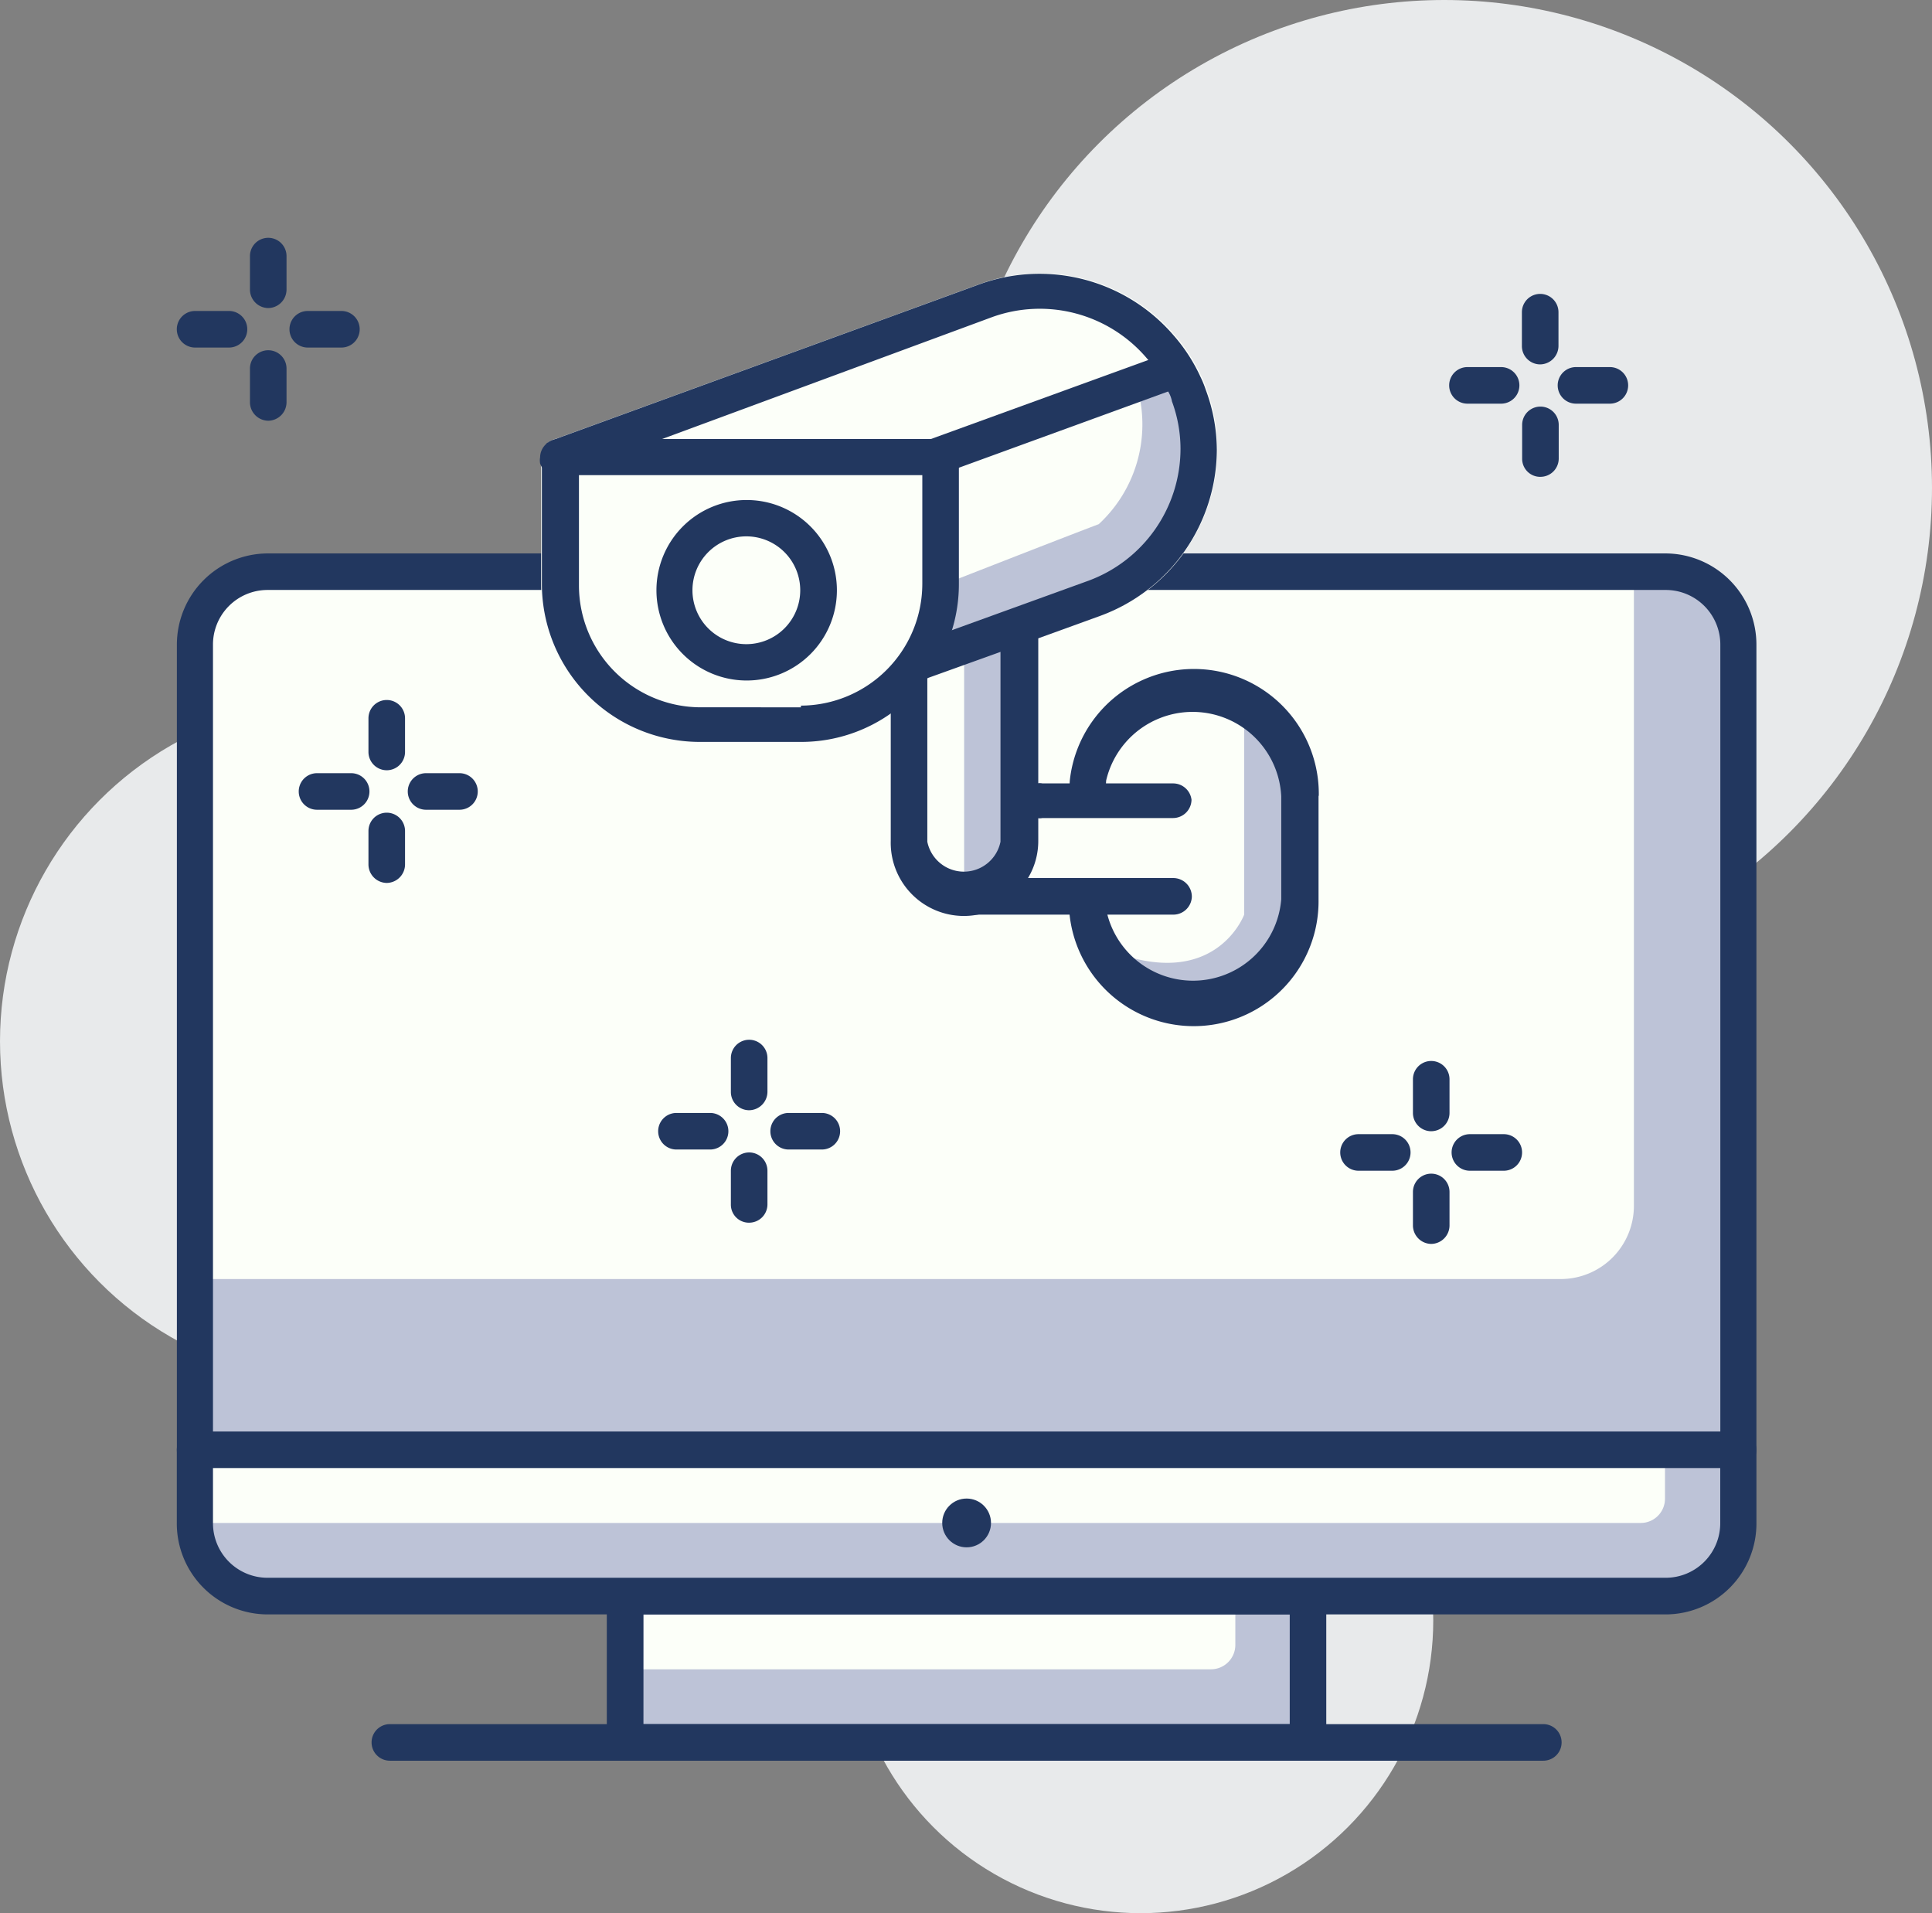 <svg xmlns="http://www.w3.org/2000/svg" width="101" height="100" viewBox="0 0 101 100"><rect x="0" y="0" width="101" height="100" fill="#808080" stroke="none"/><defs><style>.a{fill:#22375f;}.b{fill:#e8eaeb;}.c{fill:#bdc3d7;}.d{fill:#fcfff9;}</style></defs><path class="a" d="M9.978,14.662H8.206a.956.956,0,1,1,0-1.912H9.978a.956.956,0,1,1,0,1.912Z" transform="translate(1.993 3.504)"/><path class="a" d="M14.585,14.662H12.826a.956.956,0,0,1,0-1.912h1.759a.956.956,0,1,1,0,1.912Z" transform="translate(3.263 3.504)"/><path class="a" d="M11.206,18.044a.969.969,0,0,1-.956-.956V15.316a.956.956,0,0,1,1.912,0v1.772A.969.969,0,0,1,11.206,18.044Z" transform="translate(2.817 3.947)"/><path class="a" d="M11.206,13.422a.969.969,0,0,1-.956-.956V10.706a.956.956,0,1,1,1.912,0v1.759A.969.969,0,0,1,11.206,13.422Z" transform="translate(2.817 2.68)"/><ellipse class="b" cx="17.848" cy="17.848" rx="17.848" ry="17.848" transform="translate(0 36.576)"/><ellipse class="b" cx="15.298" cy="15.298" rx="15.298" ry="15.298" transform="translate(44.331 69.403)"/><circle class="b" cx="25.5" cy="25.5" r="25.5" transform="translate(50)"/><path class="c" d="M11.781,23.44h73.1a3.8,3.8,0,0,1,3.781,3.825v42.07H8V27.265a3.8,3.8,0,0,1,3.781-3.825Z" transform="translate(2.199 6.443)"/><path class="d" d="M11.825,23.44H83.217V56.586a3.825,3.825,0,0,1-3.825,3.825H8V27.265a3.825,3.825,0,0,1,3.825-3.825Z" transform="translate(2.199 6.443)"/><path class="a" d="M88.883,70.5H8.2a.951.951,0,0,1-.946-.956V27.471a4.767,4.767,0,0,1,4.728-4.781H85.1a4.767,4.767,0,0,1,4.728,4.781v42.07a.951.951,0,0,1-.946.956ZM9.141,68.585h78.8V27.471A2.853,2.853,0,0,0,85.1,24.6H11.978a2.853,2.853,0,0,0-2.837,2.868Z" transform="translate(1.993 6.237)"/><rect class="c" width="35.696" height="7.649" transform="translate(32.684 83.427)"/><path class="d" d="M26,65.44H57.871v2.55A1.275,1.275,0,0,1,56.6,69.265H26Z" transform="translate(6.709 17.987)"/><path class="a" d="M61.9,74.251h-35.7a.956.956,0,0,1-.956-.956V65.646a.969.969,0,0,1,.956-.956H61.9a.969.969,0,0,1,.956.956V73.3A.956.956,0,0,1,61.9,74.251Zm-34.74-1.912H60.946V66.6H27.162Z" transform="translate(6.478 17.781)"/><path class="c" d="M8,59.44H88.667v3.825a3.8,3.8,0,0,1-3.781,3.825h-73.1A3.8,3.8,0,0,1,8,63.265V59.44Z" transform="translate(2.199 16.338)"/><path class="d" d="M83.582,63.265H8V59.44H84.842v2.55A1.267,1.267,0,0,1,83.582,63.265Z" transform="translate(2.199 16.338)"/><path class="a" d="M85.1,68.251H11.978A4.754,4.754,0,0,1,7.25,63.471V59.646A.964.964,0,0,1,8.2,58.69H88.883a.964.964,0,0,1,.946.956v3.825A4.754,4.754,0,0,1,85.1,68.251ZM9.141,60.6v2.868a2.853,2.853,0,0,0,2.837,2.868H85.1a2.853,2.853,0,0,0,2.837-2.868V60.6Z" transform="translate(1.993 16.132)"/><path class="a" d="M76.489,72.6h-60.3a.956.956,0,0,1,0-1.912h60.3a.956.956,0,0,1,0,1.912Z" transform="translate(4.192 19.43)"/><ellipse class="a" cx="1.275" cy="1.275" rx="1.275" ry="1.275" transform="translate(49.257 78.327)"/><path class="d" d="M63.325,38.545v5.38a6.527,6.527,0,0,1-13.016.8H44.687A3.825,3.825,0,0,1,40.862,40.9V34.146a8.121,8.121,0,0,1-4.832,1.581H30.778a8.261,8.261,0,0,1-8.248-8.261V20.8a.956.956,0,0,1,.319-.7.166.166,0,0,1,.089-.076,1.02,1.02,0,0,1,.357-.166l22.221-8.108a9.243,9.243,0,0,1,10.122,2.664,8.924,8.924,0,0,1,1.415,2.18,5.546,5.546,0,0,1,.28.688,9.051,9.051,0,0,1,.548,3.123A9.281,9.281,0,0,1,51.814,29.1l-3.2,1.16v7.56a.752.752,0,0,1,.293,0h1.466a6.527,6.527,0,0,1,13.016.778Z" transform="translate(5.758 3.079)"/><path class="c" d="M49.426,16.137a7.1,7.1,0,0,1-2.053,7c-2.116.8-8.236,3.2-8.236,3.2L38.5,29.651l10.02-3.06,3.238-4.08.637-5.1L51.121,15.5Z" transform="translate(10.067 4.26)"/><path class="c" d="M53.027,28.93V39.856s-1.517,4.131-7.177,1.81a7.216,7.216,0,0,0,2.741,2.486h3.378l2.894-1.441L55.9,38.887,55.654,31.4Z" transform="translate(12.014 7.952)"/><path class="c" d="M39.91,26.994V39.436l2.307-.421.892-7.356L42.7,25.91Z" transform="translate(10.493 7.122)"/><path class="a" d="M57.84,20.4a9.281,9.281,0,0,1-6.068,8.695l-3.2,1.16-6.03,2.167h-.064a.956.956,0,0,1-.65-1.785l9.294-3.366a7.356,7.356,0,0,0,4.819-6.9,7.178,7.178,0,0,0-.446-2.473,1.541,1.541,0,0,0-.217-.548,7.241,7.241,0,0,0-1.109-1.721,7.343,7.343,0,0,0-8.07-2.142L28.837,19.863l-5.1,1.849a.956.956,0,0,1-1.275-.574.931.931,0,0,1,0-.319.956.956,0,0,1,.319-.7.166.166,0,0,1,.089-.076,1.02,1.02,0,0,1,.357-.166l22.221-8.108a9.243,9.243,0,0,1,10.122,2.664,8.924,8.924,0,0,1,1.415,2.18,5.545,5.545,0,0,1,.28.688,9.052,9.052,0,0,1,.574,3.1Z" transform="translate(5.773 3.085)"/><path class="a" d="M39.052,20.828a.956.956,0,0,1-.331-1.874l11.894-4.322a.956.956,0,1,1,.65,1.785L39.371,20.751a.931.931,0,0,1-.319.076Z" transform="translate(9.941 3.994)"/><path class="a" d="M51.169,32.977a.969.969,0,0,1-.956.956H43.379a.752.752,0,0,1-.293,0,.943.943,0,0,1,0-1.81.752.752,0,0,1,.293,0h6.833A.969.969,0,0,1,51.169,32.977Z" transform="translate(11.12 8.825)"/><path class="a" d="M52.062,36.956a.969.969,0,0,1-.956.956H40.116a.956.956,0,0,1,0-1.912H51.105a.969.969,0,0,1,.956.956Z" transform="translate(10.245 9.895)"/><path class="a" d="M57.339,34.085v5.38a6.527,6.527,0,0,1-13.016.8,5.662,5.662,0,0,1,0-.8v-.153a.956.956,0,0,1,1.9,0v.153a4.093,4.093,0,0,0,.076.8,4.628,4.628,0,0,0,9.09-.8v-5.38a4.64,4.64,0,0,0-9.153-.829,5.189,5.189,0,0,0,0,.778v.191a.956.956,0,0,1-1.9,0v-.191a5.2,5.2,0,0,1,0-.778,6.527,6.527,0,0,1,13.016.778Z" transform="translate(11.591 7.539)"/><path class="a" d="M44.6,26.206V37a3.748,3.748,0,0,1-.535,1.951,3.825,3.825,0,0,1-7.177-1.938V28.373a.956.956,0,1,1,1.912,0v8.682a1.951,1.951,0,0,0,3.825,0V26.206a.956.956,0,0,1,1.912,0Z" transform="translate(9.678 6.94)"/><path class="a" d="M43.324,18H23.245a1.02,1.02,0,0,0-.357.166.166.166,0,0,0-.089.076.956.956,0,0,0-.319.7v6.642a8.261,8.261,0,0,0,8.312,8.248h5.227a8.121,8.121,0,0,0,4.832-1.581,7.84,7.84,0,0,0,1.912-1.925,8.159,8.159,0,0,0,1.517-4.755V18.931A.956.956,0,0,0,43.324,18Zm-7.3,14.023H30.792a6.374,6.374,0,0,1-6.374-6.374V19.887h17.95v5.686a6.374,6.374,0,0,1-6.349,6.362Z" transform="translate(5.848 4.947)"/><path class="a" d="M31.907,20.5a4.717,4.717,0,1,0,4.717,4.717A4.717,4.717,0,0,0,31.907,20.5Zm0,7.534a2.817,2.817,0,1,1,2.8-2.817,2.817,2.817,0,0,1-2.8,2.817Z" transform="translate(7.127 5.635)"/><path class="a" d="M14.991,33.612H13.206a.956.956,0,1,1,0-1.912h1.785a.956.956,0,0,1,0,1.912Z" transform="translate(3.367 8.713)"/><path class="a" d="M19.583,33.612H17.836a.956.956,0,1,1,0-1.912h1.747a.956.956,0,0,1,0,1.912Z" transform="translate(4.437 8.713)"/><path class="a" d="M16.206,36.992a.969.969,0,0,1-.956-.956V34.276a.956.956,0,0,1,1.912,0v1.759A.969.969,0,0,1,16.206,36.992Z" transform="translate(4.012 9.158)"/><path class="a" d="M16.206,32.372a.956.956,0,0,1-.956-.956V29.656a.956.956,0,0,1,1.912,0v1.759A.956.956,0,0,1,16.206,32.372Z" transform="translate(4.012 7.888)"/><path class="a" d="M30,47.542h-1.8a.956.956,0,1,1,0-1.912h1.759a.956.956,0,0,1,0,1.912Z" transform="translate(7.163 12.542)"/><path class="a" d="M34.58,47.542H32.846a.956.956,0,1,1,0-1.912H34.58a.956.956,0,1,1,0,1.912Z" transform="translate(8.383 12.542)"/><path class="a" d="M31.206,50.922a.943.943,0,0,1-.956-.956V48.206a.956.956,0,1,1,1.912,0v1.759a.956.956,0,0,1-.956.956Z" transform="translate(7.958 12.987)"/><path class="a" d="M31.206,46.314a.956.956,0,0,1-.956-.956V43.586a.956.956,0,0,1,1.912,0v1.772a.969.969,0,0,1-.956.956Z" transform="translate(7.958 11.717)"/><path class="a" d="M62.705,16.962H60.946a.956.956,0,0,1,0-1.912h1.759a.956.956,0,1,1,0,1.912Z" transform="translate(15.769 4.137)"/><path class="a" d="M67.328,16.962H65.556a.956.956,0,0,1,0-1.912h1.772a.956.956,0,1,1,0,1.912Z" transform="translate(16.832 4.137)"/><path class="a" d="M63.943,20.342A.943.943,0,0,1,63,19.385V17.626a.956.956,0,1,1,1.912,0v1.759a.956.956,0,0,1-.969.956Z" transform="translate(16.574 4.582)"/><path class="a" d="M63.946,15.734a.956.956,0,0,1-.956-.956V13.006a.956.956,0,1,1,1.912,0v1.772A.969.969,0,0,1,63.946,15.734Z" transform="translate(16.571 3.312)"/><path class="a" d="M58.2,48.412H56.436a.956.956,0,0,1,0-1.912H58.2a.956.956,0,1,1,0,1.912Z" transform="translate(14.584 12.781)"/><path class="a" d="M62.818,48.412H61.046a.956.956,0,0,1,0-1.912h1.772a.956.956,0,1,1,0,1.912Z" transform="translate(15.796 12.781)"/><path class="a" d="M59.436,51.792a.969.969,0,0,1-.956-.956V49.076a.956.956,0,0,1,1.912,0v1.759A.969.969,0,0,1,59.436,51.792Z" transform="translate(15.385 13.226)"/><path class="a" d="M59.436,47.172a.956.956,0,0,1-.956-.956V44.456a.956.956,0,1,1,1.912,0v1.759a.956.956,0,0,1-.956.956Z" transform="translate(15.385 11.956)"/></svg>